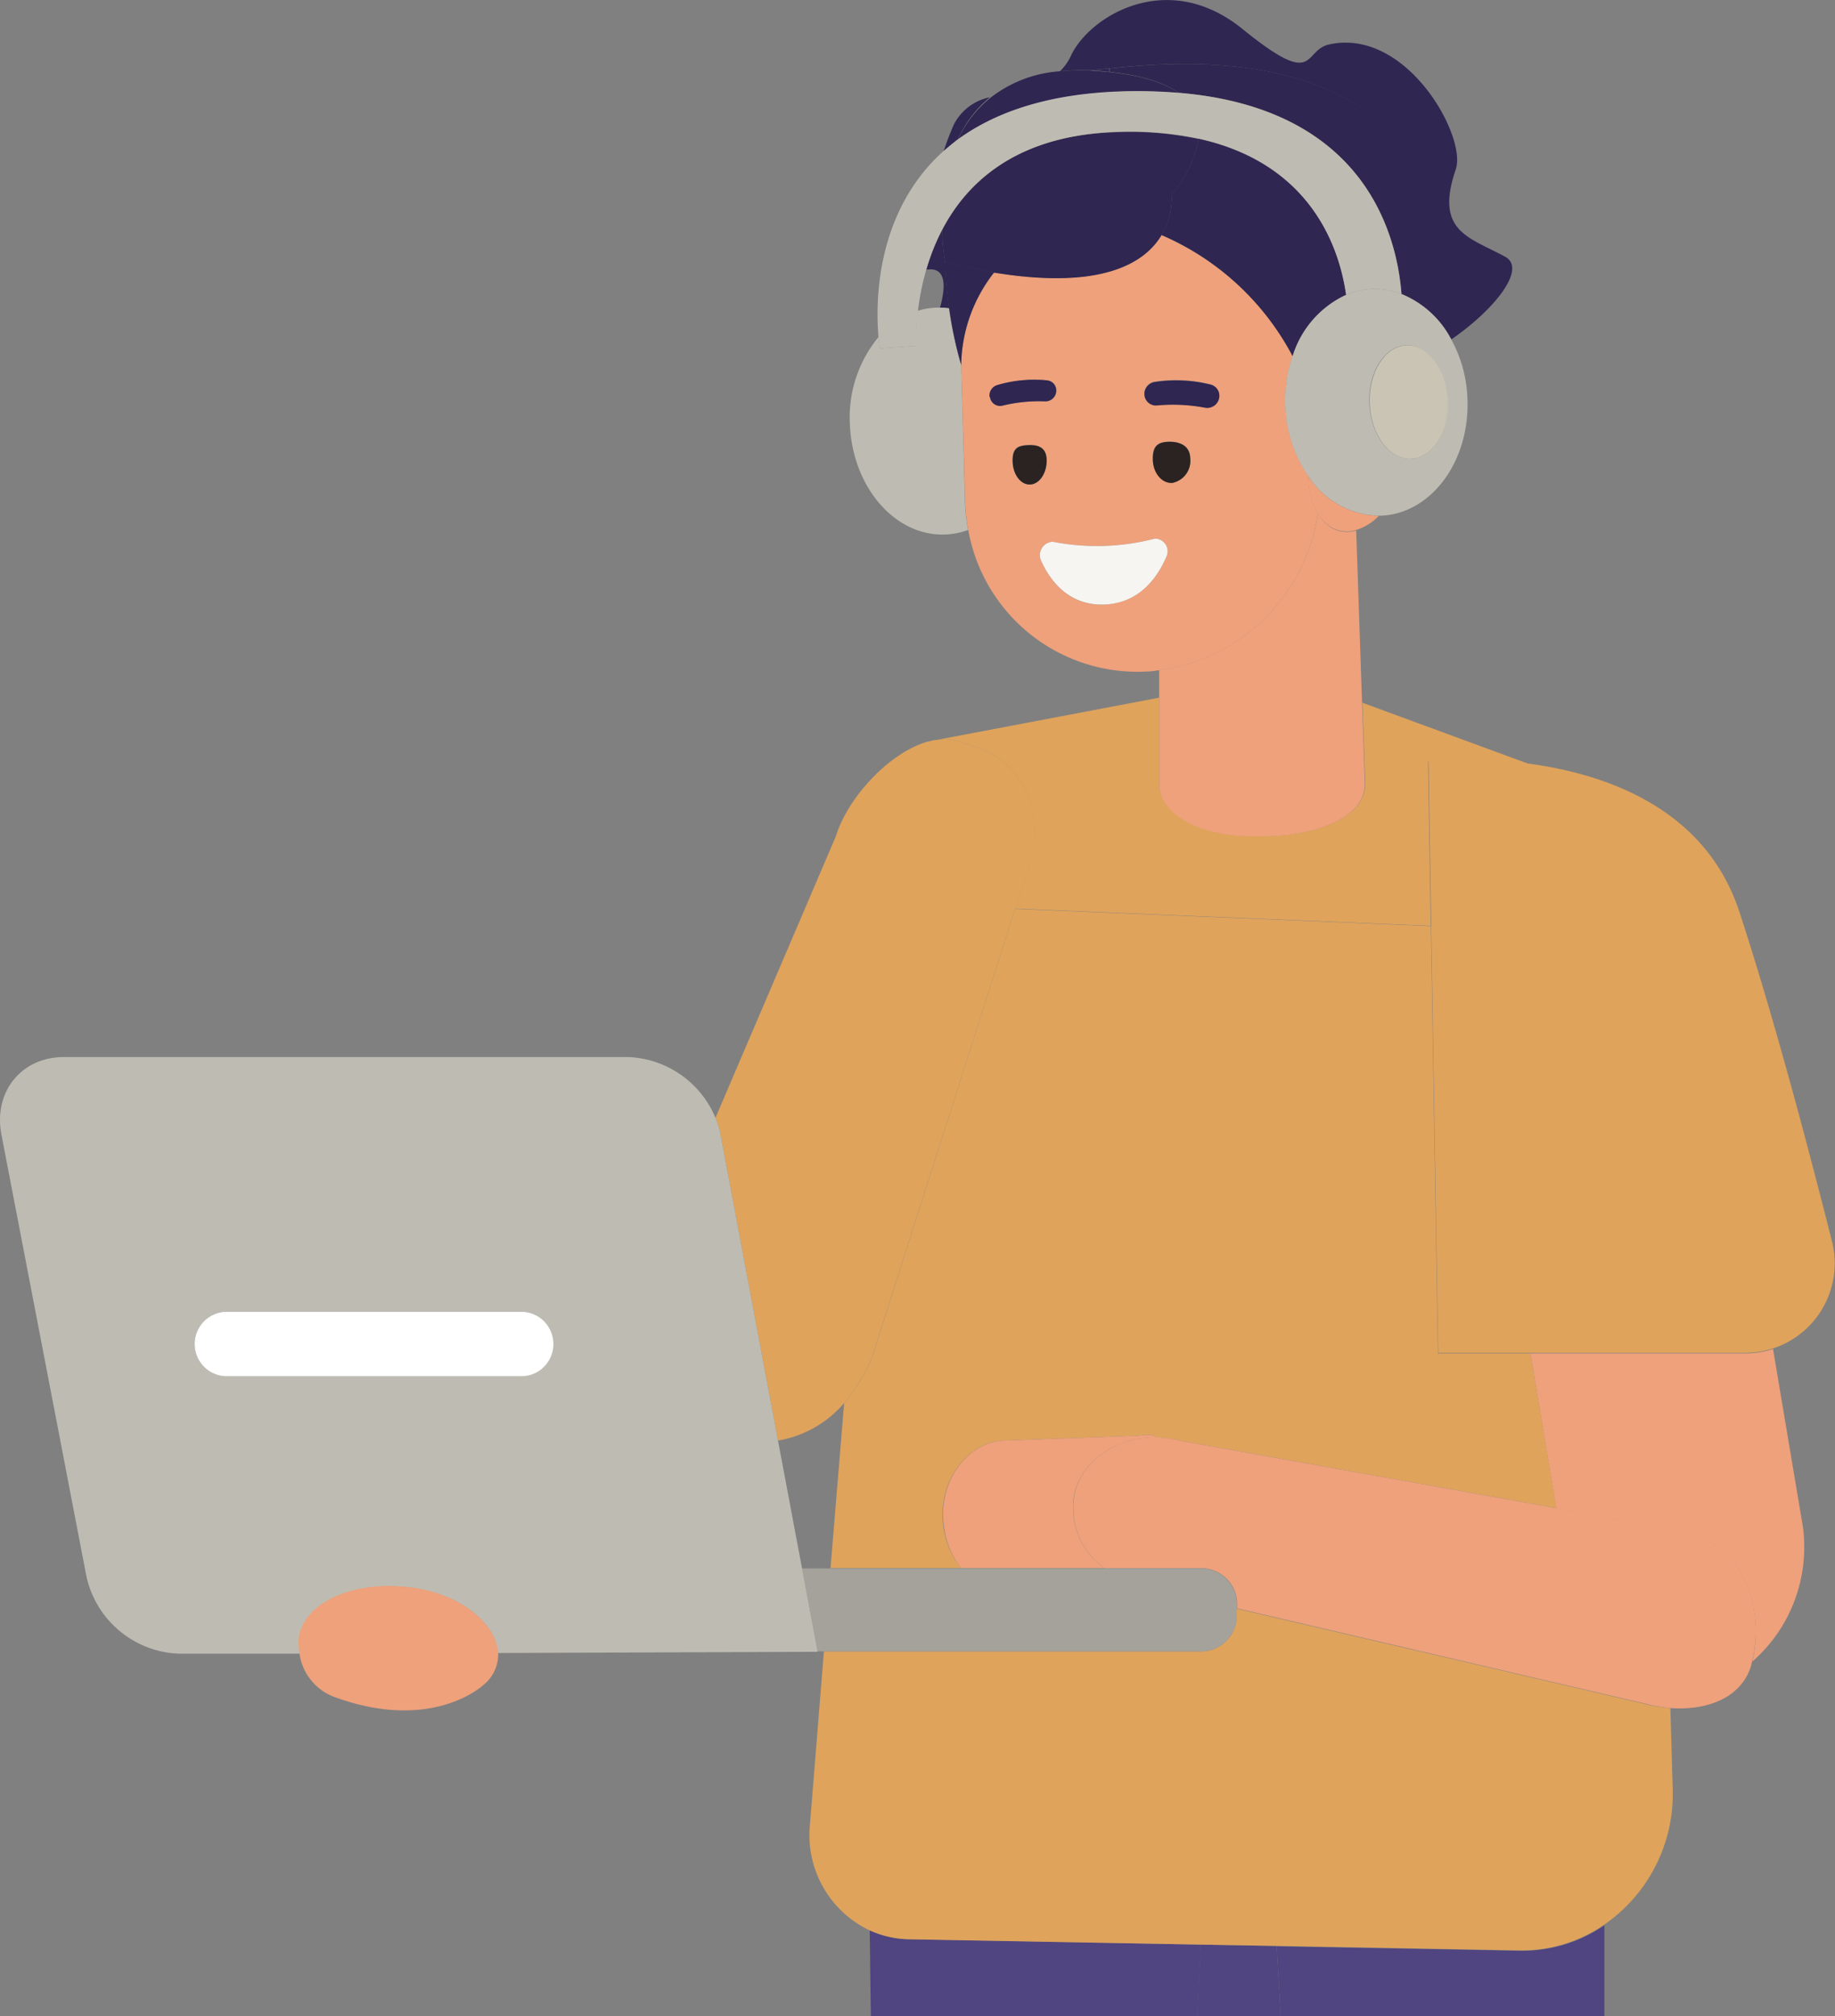<svg xmlns="http://www.w3.org/2000/svg" viewBox="0 0 196.64 216"><rect x="0" y="0" width="196.64" height="216" fill="#808080" stroke="none"/><defs><style>.cls-1{fill:none;}.cls-2{fill:#2f2651;}.cls-3{fill:#bebcb2;}.cls-4{fill:#504580;}.cls-5{fill:#dfa35c;}.cls-6{fill:#eea17b;}.cls-7{fill:#f7f5f1;}.cls-8{fill:#2b2222;}.cls-9{fill:#cac4b5;}.cls-10{fill:#a4a29a;}.cls-11{fill:#fff;}</style></defs><g id="レイヤー_2" data-name="レイヤー 2"><g id="レイヤー_1-2" data-name="レイヤー 1"><path class="cls-1" d="M99.26,28.9a27,27,0,0,0-.89,4.4,7.83,7.83,0,0,1,2-.34h.36C101.83,29.06,100.37,28.7,99.26,28.9Z"/><path class="cls-1" d="M83.37,154.34,85.94,168H89l1.43-17.73A11.9,11.9,0,0,1,83.37,154.34Z"/><path class="cls-2" d="M116.82,7.54h0c.66-.08,1.33-.15,2-.19,34-3.9,38.24,16.36,36.51,28.79,0,.08.09.17.14.26,4.56-3.11,8.21-7.58,5.83-8.89-3.84-2.1-7.59-2.68-5.3-9.36,1.21-3.54-5.27-15.21-13.56-13.39-2.9.64-1.21,4.91-9.29-1.65S116.68,1.79,114.75,6a5.45,5.45,0,0,1-1.17,1.64A22.89,22.89,0,0,1,116.82,7.54Z"/><path class="cls-2" d="M101.28,28.1a25,25,0,0,1-.32-3.48,23.08,23.08,0,0,0-1.7,4.28c1.11-.2,2.57.16,1.47,4.06a7.93,7.93,0,0,1,1,.07,44.4,44.4,0,0,1-.43-4.93Z"/><path class="cls-2" d="M106.07,10.42a5.59,5.59,0,0,0-3.83,2.87,29.65,29.65,0,0,0-1.12,2.92c.47-.43,1-.84,1.51-1.24A12.47,12.47,0,0,1,106.07,10.42Z"/><path class="cls-3" d="M103,39.1a43.18,43.18,0,0,1-1.3-6.07,7.93,7.93,0,0,0-1-.07h-.36a7.83,7.83,0,0,0-2,.34,23.14,23.14,0,0,0-.18,3.75l-3.86.28s-.08-.45-.15-1.23a13.5,13.5,0,0,0-3.07,9.43c.29,6.71,4.89,12,10.29,11.73a7.93,7.93,0,0,0,2.37-.48,19.12,19.12,0,0,1-.33-2.85Z"/><polygon class="cls-4" points="128.64 208.34 128.3 216 137.25 216 136.81 208.49 128.64 208.34"/><path class="cls-4" d="M162.87,209l-26.06-.48.44,7.52h34.68l0-9.77A15.5,15.5,0,0,1,162.87,209Z"/><path class="cls-4" d="M97.41,207.76a10.72,10.72,0,0,1-4.21-.95l.12,9.19h35l.34-7.66Z"/><path class="cls-5" d="M107.13,154.35l14.82-.54c1.08-.16,1.68-.08,2,.21a10.51,10.51,0,0,1,2.52.33l40.33,7.23L164,145l-9.91,0-.75-45.78-44.56-1.84L93.46,145.38a18.17,18.17,0,0,1-3,4.93L89,168h14a8.91,8.91,0,0,1-1.91-4.49C100.49,159.07,103.22,154.93,107.13,154.35Z"/><path class="cls-5" d="M128.64,208.34l8.17.14,26.06.48a15.5,15.5,0,0,0,9-2.73,17,17,0,0,0,7.38-14.55L179,183a16.27,16.27,0,0,1-2.71-.44l-43.76-10.21v.76a3.83,3.83,0,0,1-3.82,3.82H88.29l-1.5,18.6a11.29,11.29,0,0,0,6.41,11.29,10.72,10.72,0,0,0,4.21.95Z"/><path class="cls-5" d="M102.7,79.43l2,.65c4.77,1.53,7.31,7,5.64,12.27l-1.58,5,44.56,1.84-.29-17.57a49.54,49.54,0,0,1,11.09.33L146,75.29l.3,8.73c-.08,3.78-5.65,5.46-10.51,5.54l-1.58,0c-4.85.07-10-2-10-5.77V74.75l-23.93,4.54A5.26,5.26,0,0,1,102.7,79.43Z"/><path class="cls-5" d="M99.55,79.43h0l.12,0Z"/><path class="cls-6" d="M164,145l2.79,16.62,14,2.51c7.22,2.21,8,9.54,7,13.88a16.28,16.28,0,0,0,5.4-14.49L190,144.53a9.54,9.54,0,0,1-2.95.47Z"/><path class="cls-5" d="M83.37,154.34a11.9,11.9,0,0,0,7.07-4,18.17,18.17,0,0,0,3-4.93l15.35-48.06,1.58-5c1.67-5.22-.87-10.74-5.64-12.27l-2-.65a5.26,5.26,0,0,0-2.44-.14q-.3,0-.6.12l-.12,0c-4.19,1.11-8.72,6-10,10.19L76.67,119.76a9.14,9.14,0,0,1,.54,1.78Z"/><path class="cls-6" d="M134.17,89.59l1.58,0c4.86-.08,10.43-1.76,10.51-5.54l-.3-8.73-.63-18.48a3.35,3.35,0,0,1-2.47-.2A4.09,4.09,0,0,1,141.22,55a19.83,19.83,0,0,1-17,16.79v12C124.12,87.59,129.32,89.66,134.17,89.59Z"/><path class="cls-6" d="M141.22,55a8.23,8.23,0,0,1-1-4,14,14,0,0,1-2.46-7.49,14.38,14.38,0,0,1,.78-5.39A28.73,28.73,0,0,0,124.46,25.2c-1.75,2.9-6.3,5.88-17.92,4A16.46,16.46,0,0,0,103,39.1h0l.43,14.83a19.12,19.12,0,0,0,.33,2.85A18.42,18.42,0,0,0,123,71.94c.41,0,.8-.08,1.2-.13A19.83,19.83,0,0,0,141.22,55Zm-15.61-3.28c-1.1.07-2-1-2.07-2.45s.48-1.89,1.58-1.95,2.38.3,2.42,1.72A2.41,2.41,0,0,1,125.61,51.74Zm-3-9.55a1.31,1.31,0,0,1,1.1-1.27,15.26,15.26,0,0,1,6,.28,1.23,1.23,0,0,1,.92,1.35h0a1.3,1.3,0,0,1-1.49,1.13,18.6,18.6,0,0,0-5.17-.25,1.23,1.23,0,0,1-1.34-1.25Zm-15.72-.91a13.91,13.91,0,0,1,5.33-.51,1.09,1.09,0,0,1,1,1.07h0A1.16,1.16,0,0,1,112,43a16.7,16.7,0,0,0-4.6.43,1.08,1.08,0,0,1-1.34-.92h0A1.16,1.16,0,0,1,106.91,41.28Zm3.5,10.63c-1,.06-1.85-1-1.89-2.46s.57-1.69,1.57-1.75,2,.12,2.07,1.54S111.42,51.85,110.41,51.91ZM125,59.62c-.87,2.07-2.81,5-6.71,5.15s-5.85-2.72-6.74-4.73a1.44,1.44,0,0,1,1.26-2,24.62,24.62,0,0,0,10.93-.33A1.35,1.35,0,0,1,125,59.62Z"/><path class="cls-2" d="M124,43.44a18.6,18.6,0,0,1,5.17.25,1.3,1.3,0,0,0,1.49-1.13h0a1.23,1.23,0,0,0-.92-1.35,15.26,15.26,0,0,0-6-.28,1.31,1.31,0,0,0-1.1,1.27h0A1.23,1.23,0,0,0,124,43.44Z"/><path class="cls-2" d="M106.1,42.54a1.08,1.08,0,0,0,1.34.92A16.7,16.7,0,0,1,112,43a1.16,1.16,0,0,0,1.18-1.18h0a1.09,1.09,0,0,0-1-1.07,13.91,13.91,0,0,0-5.33.51,1.16,1.16,0,0,0-.81,1.25Z"/><path class="cls-7" d="M123.74,57.71a24.62,24.62,0,0,1-10.93.33,1.44,1.44,0,0,0-1.26,2c.89,2,2.84,4.85,6.74,4.73s5.84-3.08,6.71-5.15A1.35,1.35,0,0,0,123.74,57.71Z"/><path class="cls-8" d="M125.12,47.34c-1.1.06-1.62.53-1.58,1.95s1,2.52,2.07,2.45a2.41,2.41,0,0,0,1.93-2.68C127.5,47.64,126.22,47.28,125.12,47.34Z"/><path class="cls-8" d="M110.09,47.7c-1,.06-1.61.33-1.57,1.75s.89,2.52,1.89,2.46,1.79-1.25,1.75-2.67S111.1,47.64,110.09,47.7Z"/><path class="cls-6" d="M140.2,51a8.23,8.23,0,0,0,1,4,4.09,4.09,0,0,0,1.64,1.59,3.35,3.35,0,0,0,2.47.2,5.86,5.86,0,0,0,2.46-1.53A9.25,9.25,0,0,1,140.2,51Z"/><path class="cls-2" d="M101.28,28.1a44.4,44.4,0,0,0,.43,4.93A43.18,43.18,0,0,0,103,39.1h0a16.46,16.46,0,0,1,3.53-9.92C104.92,28.92,103.18,28.57,101.28,28.1Z"/><path class="cls-2" d="M116.85,7.54c.72,0,1.39.1,2,.16V7.35C118.18,7.39,117.51,7.46,116.85,7.54Z"/><path class="cls-2" d="M144.25,31.59c-.68-4.82-3.6-14-15.79-16.73a13.37,13.37,0,0,1-2.92,6,7.48,7.48,0,0,1-1.08,4.31,28.73,28.73,0,0,1,14.06,13A10.69,10.69,0,0,1,144.25,31.59Z"/><path class="cls-2" d="M155.4,36.14c1.73-12.43-2.56-32.69-36.51-28.79V7.7c3.56.37,5.9,1.18,7.38,2.24,20,1.64,23.43,15.21,23.92,21.56A10.47,10.47,0,0,1,155.4,36.14Z"/><path class="cls-2" d="M102.63,15c3.79-2.8,9.21-4.82,17-5.16a53.53,53.53,0,0,1,6.67.13c-1.48-1.06-3.82-1.87-7.38-2.24-.64-.06-1.31-.12-2-.16h0a22.89,22.89,0,0,0-3.24.06,13.6,13.6,0,0,0-7.51,2.82A12.47,12.47,0,0,0,102.63,15Z"/><path class="cls-2" d="M125.54,20.89a13.37,13.37,0,0,0,2.92-6,35.76,35.76,0,0,0-9.24-.71c-10.3.42-15.57,5.31-18.26,10.47a25,25,0,0,0,.32,3.48h0c1.9.47,3.64.82,5.26,1.08,11.62,1.9,16.17-1.08,17.92-4A7.48,7.48,0,0,0,125.54,20.89Z"/><path class="cls-5" d="M153.08,81.59l.29,17.57.75,45.78,9.91,0,23,0a9.59,9.59,0,0,0,9.3-11.89c-2.5-9.92-6.27-24.19-9.94-35.37-3.6-10.95-14-14.65-22.24-15.82A49.54,49.54,0,0,0,153.08,81.59Z"/><path class="cls-3" d="M98.19,37.05a23.14,23.14,0,0,1,.18-3.75,27,27,0,0,1,.89-4.4,23.08,23.08,0,0,1,1.7-4.28c2.69-5.16,8-10,18.26-10.47a35.76,35.76,0,0,1,9.24.71c12.19,2.68,15.11,11.91,15.79,16.73a7.85,7.85,0,0,1,5.93-.09c-.49-6.35-3.92-19.92-23.92-21.56a53.53,53.53,0,0,0-6.67-.13c-7.75.34-13.17,2.36-17,5.16-.53.4-1,.81-1.51,1.24-7.37,6.64-7.24,16.47-6.94,19.89.07.78.15,1.23.15,1.23Z"/><path class="cls-3" d="M150.18,31.5a7.85,7.85,0,0,0-5.93.09,10.69,10.69,0,0,0-5.73,6.56,14.38,14.38,0,0,0-.78,5.39A14,14,0,0,0,140.2,51a9.25,9.25,0,0,0,7.59,4.25H148c5.4-.23,9.54-5.86,9.25-12.57a14.2,14.2,0,0,0-1.73-6.31c0-.09-.09-.18-.14-.26A10.47,10.47,0,0,0,150.18,31.5Zm1,17.64c-2.31.1-4.29-2.54-4.44-5.89s1.62-6.16,3.93-6.26,4.3,2.54,4.44,5.9S153.54,49.05,151.22,49.14Z"/><path class="cls-9" d="M150.71,37c-2.31.1-4.07,2.9-3.93,6.26s2.13,6,4.44,5.89,4.07-2.89,3.93-6.25S153,36.89,150.71,37Z"/><path class="cls-6" d="M115.19,159.8h0c1-3.57,4.66-5.86,8.78-5.78-.34-.29-.94-.37-2-.21l-14.82.54c-3.91.58-6.64,4.72-6,9.2A8.91,8.91,0,0,0,103,168h15.34A7.9,7.9,0,0,1,115.19,159.8Z"/><path class="cls-6" d="M180.79,164.09l-14-2.51-40.33-7.23A10.51,10.51,0,0,0,124,154c-4.12-.08-7.8,2.21-8.78,5.78h0a7.9,7.9,0,0,0,3.14,8.24h10.39a3.83,3.83,0,0,1,3.82,3.82v.48l43.76,10.21A16.27,16.27,0,0,0,179,183c4.06.29,7.72-1.17,8.69-4.68,0-.11.05-.23.08-.34C188.83,173.63,188,166.3,180.79,164.09Z"/><path class="cls-10" d="M132.54,173.1v-1.24a3.83,3.83,0,0,0-3.82-3.82H85.94l1.67,8.88h41.11A3.83,3.83,0,0,0,132.54,173.1Z"/><path class="cls-3" d="M83.37,154.34l-6.16-32.8a9.14,9.14,0,0,0-.54-1.78,10.59,10.59,0,0,0-9.34-6.51H6.85c-4.56,0-7.57,3.73-6.7,8.29l9.11,47.34a10.55,10.55,0,0,0,9.88,8.29l13,0-.13-.89c-.13-3.94,4.86-6.76,11.11-6.27.31,0,.62.05.92.09,5.44.71,9.12,3.91,9.3,7l34.28-.13L85.94,168Zm-59.24-6.89a3.46,3.46,0,0,1,0-6.91H55.85a3.46,3.46,0,0,1,0,6.91Z"/><path class="cls-6" d="M44,170.06c-.3,0-.61-.07-.92-.09-6.25-.49-11.24,2.33-11.11,6.27l.13.89v.09A5.83,5.83,0,0,0,36,181.87c10.38,3.74,15.76-1.31,15.76-1.31a4.19,4.19,0,0,0,1.62-3.51C53.15,174,49.47,170.77,44,170.06Z"/><path class="cls-11" d="M59.3,144a3.46,3.46,0,0,0-3.45-3.46H24.13a3.46,3.46,0,0,0,0,6.91H55.85A3.45,3.45,0,0,0,59.3,144Z"/></g></g></svg>